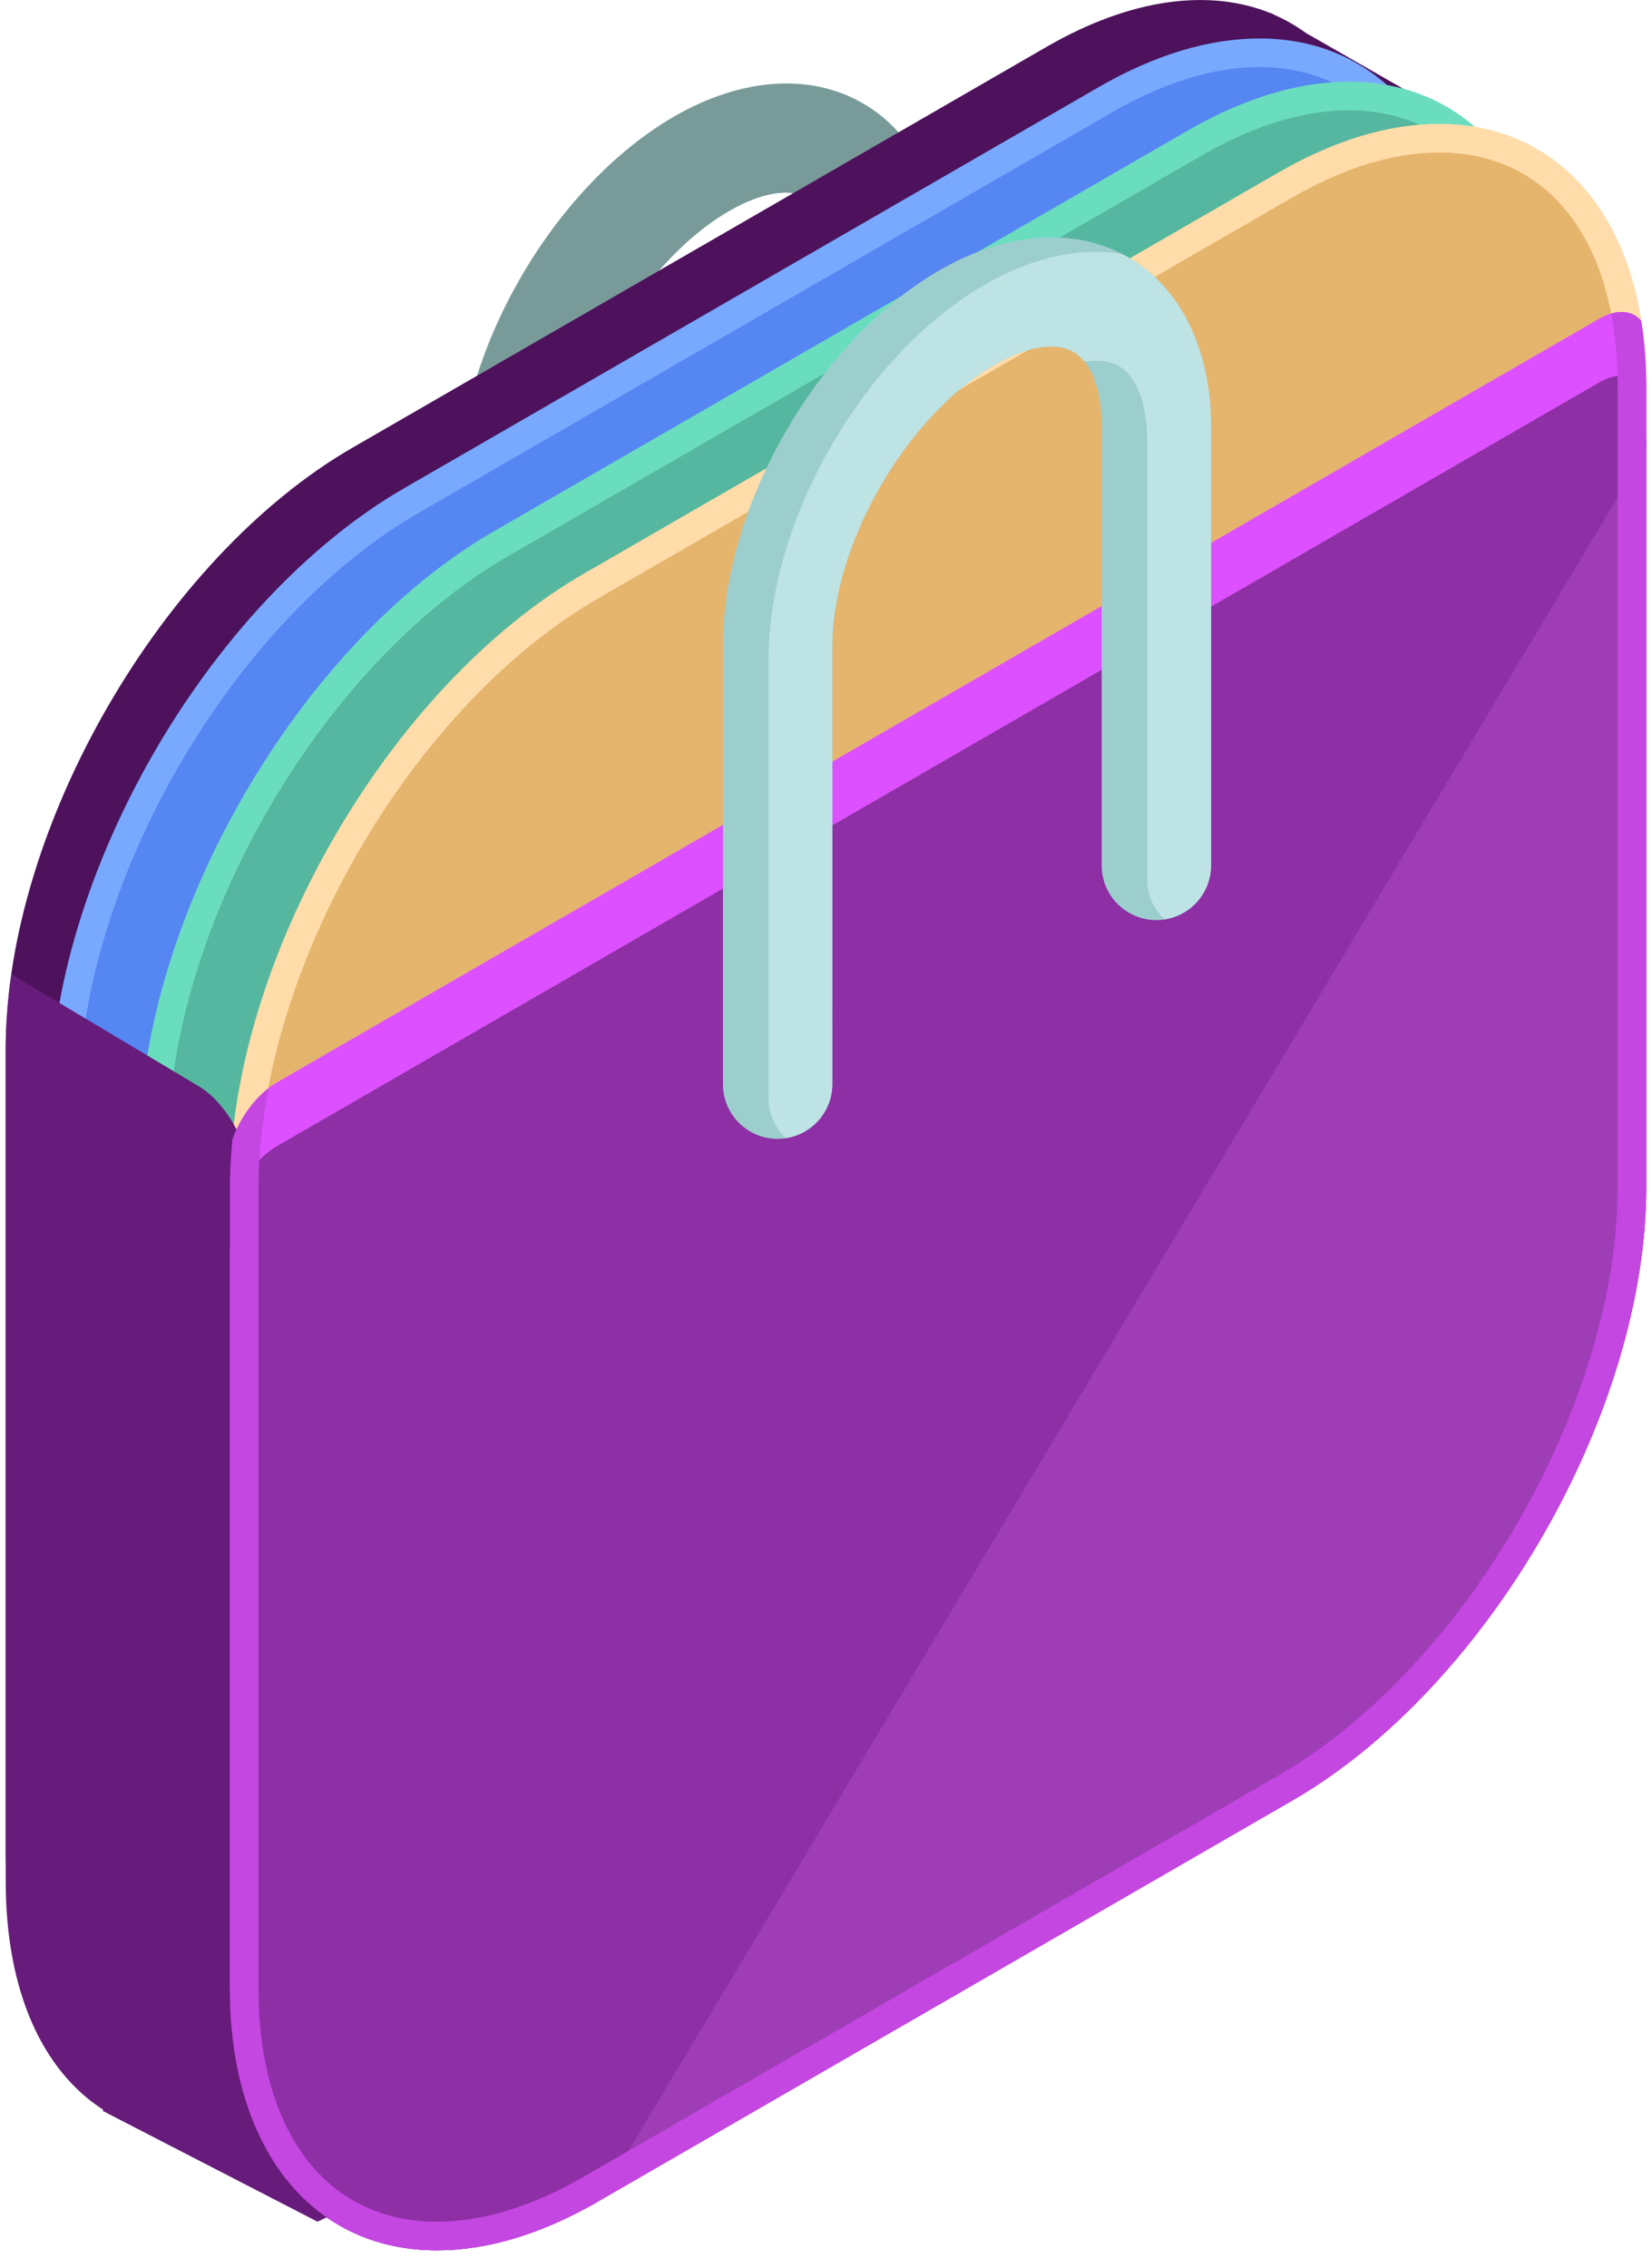 <?xml version="1.0" encoding="UTF-8"?>
<svg width="94px" height="129px" viewBox="0 0 94 129" version="1.1" xmlns="http://www.w3.org/2000/svg" xmlns:xlink="http://www.w3.org/1999/xlink">
    <title> _Shopping</title>
    <g id="Designs" stroke="none" stroke-width="1" fill="none" fill-rule="evenodd">
        <g id="Content" transform="translate(-914, -3592)" fill-rule="nonzero">
            <g id="how-we-do-it" transform="translate(0, 3363)">
                <g id="col-2" transform="translate(780, 229)">
                    <g id="-_Shopping" transform="translate(134, 0)">
                        <g id="Group" transform="translate(26, 4)">
                            <path d="M3.159,39.525 C4.878,39.525 6.27,38.132 6.27,36.416 L6.271,23.973 C6.271,18.203 10.494,10.889 15.49,8.004 C17.329,6.942 18.969,6.676 19.989,7.264 C21.011,7.856 21.599,9.41 21.599,11.532 L21.599,23.973 C21.599,25.69 22.992,27.084 24.709,27.084 C26.428,27.084 27.82,25.689 27.82,23.973 L27.82,11.531 C27.82,7.129 26.099,3.609 23.099,1.877 C20.096,0.145 16.19,0.418 12.378,2.615 C5.464,6.607 0.048,15.99 0.048,23.972 L0.048,36.415 C0.049,38.133 1.441,39.525 3.159,39.525 Z" id="Path" fill="#789B99"></path>
                            <path d="M19.989,7.264 C19.634,7.059 19.2,6.965 18.711,6.965 C20.29,6.961 21.784,7.311 23.101,8.07 C26.101,9.8 27.822,13.322 27.822,17.724 L27.822,23.972 C27.822,25.689 26.429,27.083 24.711,27.083 C22.993,27.083 21.601,25.688 21.601,23.972 L21.601,17.724 L21.601,11.531 C21.599,9.41 21.011,7.855 19.989,7.264 Z" id="Path" fill="#698E8D"></path>
                        </g>
                        <g id="Group">
                            <path d="M87.134,9.223 L74.313,1.879 C73.751,1.471 73.151,1.125 72.513,0.847 L72.322,0.739 L72.314,0.755 C68.865,-0.647 64.41,-0.14 59.55,2.665 L20.066,25.46 C9.209,31.729 0.324,47.115 0.324,59.653 L0.324,105.244 C0.324,111.358 2.449,115.694 5.873,117.822 L5.84,117.881 L20.086,125.953 L28.1,112.004 L59.55,93.847 C70.407,87.578 79.291,72.192 79.291,59.654 L79.291,22.876 L87.134,9.223 Z" id="Path" fill="#4D125B"></path>
                            <g transform="translate(0, 2)">
                                <path d="M23.409,26.473 C12.552,32.74 3.667,48.129 3.667,60.666 L3.667,106.258 C3.667,118.795 12.552,123.924 23.408,117.654 L62.893,94.859 C73.75,88.591 82.633,73.204 82.633,60.666 L82.633,15.074 C82.633,2.537 73.75,-2.591 62.893,3.678 L23.409,26.473 Z" id="Path" fill="#5586F2"></path>
                                <path d="M14.639,121.144 L14.639,121.144 C7.479,121.144 2.853,115.301 2.853,106.258 L2.853,60.666 C2.853,47.838 11.892,32.182 23.001,25.768 L62.487,2.973 C65.687,1.125 68.776,0.189 71.666,0.189 C78.824,0.189 83.449,6.033 83.449,15.075 L83.449,60.667 C83.449,73.496 74.412,89.151 63.301,95.565 L23.817,118.36 C20.615,120.207 17.529,121.144 14.639,121.144 Z M71.666,1.816 C69.065,1.816 66.251,2.679 63.301,4.38 L23.816,27.178 C13.156,33.332 4.482,48.356 4.482,60.666 L4.482,106.258 C4.482,114.436 8.373,119.516 14.638,119.516 L14.639,119.516 C17.24,119.516 20.052,118.653 23.001,116.952 L62.486,94.155 C73.147,88 81.821,72.977 81.821,60.666 L81.821,15.074 C81.821,6.896 77.929,1.816 71.666,1.816 Z" id="Shape" fill="#78A9FF"></path>
                                <path d="M28.5,28.932 C17.644,35.2 8.76,50.588 8.76,63.125 L8.76,108.717 C8.76,121.254 17.644,126.383 28.5,120.113 L67.986,97.318 C78.842,91.05 87.726,75.663 87.726,63.125 L87.726,17.533 C87.726,4.996 78.842,-0.132 67.986,6.137 L28.5,28.932 Z" id="Path" fill="#55B79F"></path>
                                <path d="M19.73,123.603 L19.73,123.603 C12.57,123.603 7.945,117.76 7.945,108.717 L7.945,63.125 C7.945,50.297 16.983,34.641 28.093,28.227 L67.578,5.432 C70.779,3.584 73.867,2.648 76.757,2.648 C83.915,2.648 88.541,8.492 88.541,17.534 L88.541,63.126 C88.541,75.955 79.503,91.61 68.393,98.024 L28.909,120.819 C25.707,122.666 22.62,123.603 19.73,123.603 Z M76.756,4.275 C74.155,4.275 71.341,5.138 68.392,6.839 L28.908,29.637 C18.248,35.791 9.574,50.815 9.574,63.125 L9.574,108.717 C9.574,116.895 13.465,121.975 19.729,121.975 L19.73,121.975 C22.331,121.975 25.144,121.112 28.093,119.411 L67.577,96.614 C78.237,90.46 86.911,75.436 86.911,63.126 L86.911,17.533 C86.912,9.355 83.021,4.275 76.756,4.275 Z" id="Shape" fill="#6BDDBF"></path>
                                <path d="M33.635,31.329 C22.779,37.598 13.894,52.984 13.894,65.522 L13.894,111.113 C13.894,123.651 22.779,128.779 33.635,122.511 L73.12,99.715 C83.977,93.446 92.86,78.06 92.86,65.522 L92.86,19.932 C92.86,7.394 83.977,2.266 73.12,8.534 L33.635,31.329 Z" id="Path" fill="#E5B56E"></path>
                                <path d="M24.866,126 L24.866,126 C17.706,126 13.08,120.156 13.08,111.113 L13.08,65.522 C13.08,52.693 22.119,37.037 33.228,30.625 L72.713,7.829 C75.913,5.981 79.002,5.045 81.892,5.045 C89.05,5.045 93.675,10.889 93.675,19.932 L93.675,65.523 C93.675,78.352 84.638,94.008 73.527,100.42 L34.043,123.216 C30.841,125.063 27.755,126 24.866,126 Z M81.892,6.674 C79.291,6.674 76.477,7.537 73.527,9.238 L34.042,32.033 C23.382,38.189 14.708,53.212 14.708,65.522 L14.708,111.113 C14.708,119.291 18.599,124.372 24.864,124.372 L24.865,124.372 C27.466,124.372 30.278,123.508 33.227,121.807 L72.712,99.012 C83.372,92.857 92.046,77.833 92.046,65.523 L92.046,19.932 C92.047,11.754 88.156,6.674 81.892,6.674 Z" id="Shape" fill="#FFDCA9"></path>
                                <path d="M90.993,16.131 L15.763,59.565 C14.659,60.204 13.703,61.484 13.216,62.822 C13.132,63.732 13.079,64.634 13.079,65.522 L13.079,111.113 C13.079,120.156 17.705,126 24.864,126 L24.865,126 C27.755,126 30.841,125.063 34.042,123.216 L73.526,100.42 C84.637,94.008 93.674,78.352 93.674,65.523 L93.674,19.932 C93.674,18.629 93.569,17.403 93.382,16.241 C92.864,15.647 91.99,15.555 90.993,16.131 Z" id="Path" fill="#DD50FF"></path>
                                <path d="M13.982,113.131 L13.982,65.945 C13.982,65.026 13.929,64.093 13.845,63.151 C13.359,61.766 12.403,60.441 11.298,59.78 L0.656,53.42 C0.449,54.904 0.324,56.373 0.324,57.801 L0.324,104.987 C0.324,111.315 2.449,115.802 5.873,118.005 L5.84,118.066 L18.066,124.372 L22.346,122.35 C17.573,119.238 13.982,116 13.982,113.131 Z" id="Path" fill="#671B7A"></path>
                                <path d="M90.993,19.762 L15.763,63.197 C14.659,63.836 13.703,65.115 13.216,66.453 C13.132,67.363 13.079,68.265 13.079,69.154 L13.079,111.113 C13.079,120.156 17.705,126 24.864,126 L24.865,126 C27.755,126 30.841,125.063 34.042,123.216 L73.526,100.42 C84.637,94.008 93.674,78.352 93.674,65.523 L93.674,23.563 C93.674,22.26 93.569,21.034 93.382,19.872 C92.864,19.279 91.99,19.186 90.993,19.762 Z" id="Path" fill="#9F3DB7"></path>
                                <path d="M93.675,23.562 C93.675,22.259 93.57,21.033 93.383,19.871 C92.863,19.279 91.989,19.185 90.992,19.762 L15.763,63.197 C14.659,63.836 13.703,65.115 13.216,66.453 C13.132,67.363 13.079,68.265 13.079,69.154 L13.079,111.113 C13.079,120.156 17.705,126 24.864,126 L24.865,126 C27.755,126 30.841,125.063 34.042,123.216" id="Path" fill="#8E2FA5"></path>
                            </g>
                        </g>
                        <g id="Group" transform="translate(41, 13)">
                            <path d="M3.247,51.779 C4.966,51.779 6.358,50.386 6.358,48.668 L6.359,23.725 C6.359,17.957 10.581,10.641 15.578,7.756 C17.416,6.694 19.057,6.428 20.077,7.016 C21.099,7.608 21.687,9.162 21.687,11.284 L21.687,36.225 C21.687,37.944 23.079,39.336 24.797,39.336 C26.515,39.336 27.908,37.943 27.908,36.225 L27.908,11.283 C27.908,6.881 26.187,3.361 23.187,1.629 C20.184,-0.101 16.278,0.17 12.466,2.369 C5.552,6.361 0.136,15.742 0.136,23.724 L0.135,48.667 C0.136,50.387 1.529,51.779 3.247,51.779 Z" id="Path" fill="#9DCECE"></path>
                            <path d="M23.188,1.629 C23.05,1.549 22.9,1.495 22.758,1.424 C20.364,1.079 17.693,1.655 15.06,3.174 C8.146,7.166 2.73,16.547 2.73,24.531 L2.729,49.472 C2.729,50.365 3.109,51.164 3.71,51.732 C5.207,51.505 6.357,50.226 6.357,48.668 L6.358,23.725 C6.358,17.957 10.58,10.641 15.577,7.756 C17.415,6.694 19.056,6.428 20.076,7.016 C20.311,7.153 20.52,7.344 20.707,7.578 C21.482,7.448 22.155,7.526 22.669,7.823 C23.691,8.415 24.279,9.969 24.279,12.089 L24.279,37.032 C24.279,37.924 24.659,38.723 25.26,39.29 C26.757,39.064 27.907,37.784 27.907,36.226 L27.907,11.283 C27.909,6.881 26.188,3.361 23.188,1.629 Z" id="Path" fill="#BEE3E5"></path>
                        </g>
                        <path d="M93.6,20.058 C93.597,20.024 93.593,19.992 93.59,19.957 C93.54,19.369 93.472,18.797 93.383,18.24 C92.986,17.787 92.382,17.629 91.674,17.836 C91.917,19.094 92.047,20.461 92.047,21.932 L92.047,67.523 C92.047,79.834 83.373,94.857 72.713,101.012 L33.228,123.807 C30.279,125.508 27.466,126.372 24.866,126.372 L24.865,126.372 C18.599,126.372 14.709,121.291 14.709,113.113 L14.709,67.522 C14.709,65.695 14.921,63.805 15.281,61.896 C14.386,62.591 13.632,63.683 13.217,64.821 C13.217,64.822 13.217,64.823 13.217,64.824 C13.196,65.054 13.184,65.283 13.166,65.512 C13.119,66.188 13.08,66.861 13.08,67.523 L13.08,113.114 C13.08,122.157 17.706,128.001 24.865,128.001 L24.866,128.001 C27.756,128.001 30.842,127.064 34.043,125.217 L73.527,102.421 C84.638,96.009 93.675,80.353 93.675,67.524 L93.675,21.932 C93.675,21.289 93.649,20.665 93.6,20.058 Z" id="Path" fill="#C447E2"></path>
                    </g>
                </g>
            </g>
        </g>
    </g>
</svg>